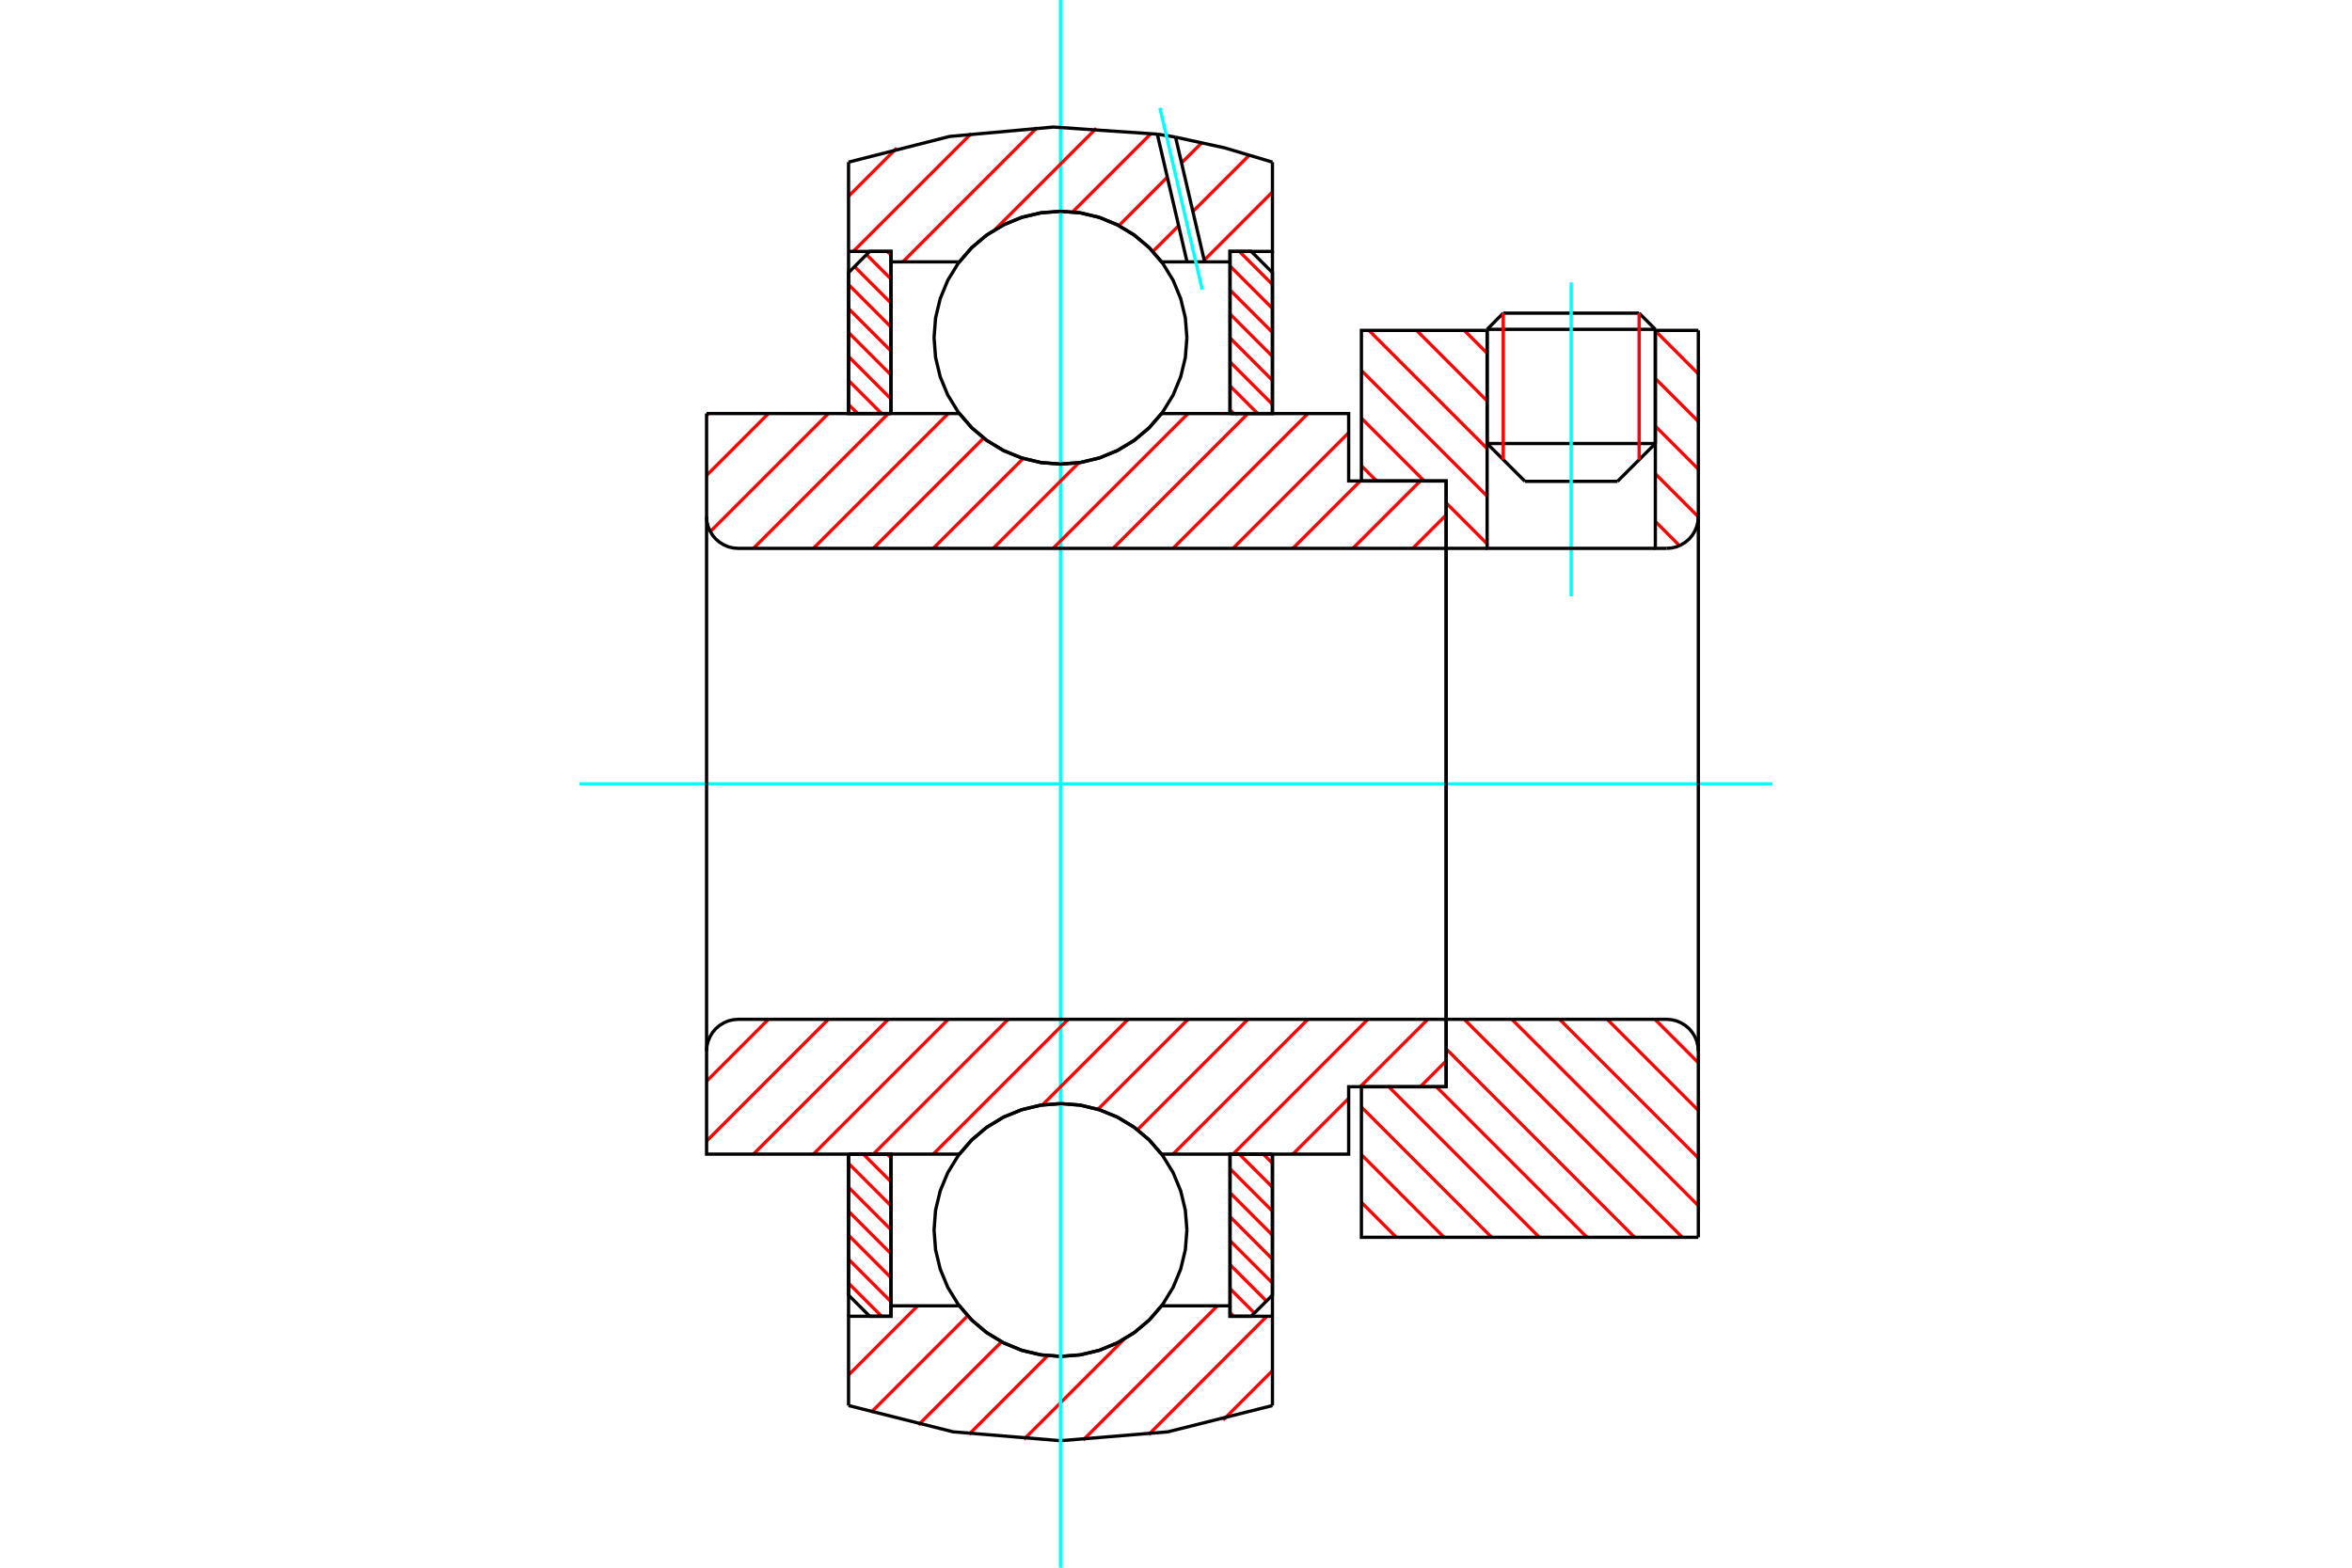 <?xml version="1.0" standalone="no"?>
<!DOCTYPE svg PUBLIC "-//W3C//DTD SVG 1.1//EN"
	"http://www.w3.org/Graphics/SVG/1.1/DTD/svg11.dtd">
<svg xmlns="http://www.w3.org/2000/svg" height="100%" width="100%" viewBox="0 0 36000 24000">
	<rect x="-1800" y="-1200" width="39600" height="26400" style="fill:#FFF"/>
	<g style="fill:none; fill-rule:evenodd" transform="matrix(1 0 0 1 0 0)">
		<g style="fill:none; stroke:#000; stroke-width:50; shape-rendering:geometricPrecision">
			<line x1="25337" y1="5042" x2="22762" y2="5042"/>
			<line x1="23009" y1="4794" x2="25089" y2="4794"/>
			<line x1="22762" y1="6790" x2="25337" y2="6790"/>
			<line x1="24758" y1="7369" x2="23341" y2="7369"/>
			<line x1="23009" y1="4794" x2="22762" y2="5042"/>
			<line x1="25337" y1="5042" x2="25089" y2="4794"/>
			<line x1="24758" y1="7369" x2="25337" y2="6790"/>
			<line x1="22762" y1="6790" x2="23341" y2="7369"/>
			<line x1="22762" y1="5042" x2="22762" y2="6790"/>
			<line x1="25337" y1="6790" x2="25337" y2="5042"/>
		</g>
		<g style="fill:none; stroke:#0FF; stroke-width:50; shape-rendering:geometricPrecision">
			<line x1="24049" y1="9129" x2="24049" y2="4324"/>
		</g>
		<g style="fill:none; stroke:#F00; stroke-width:50; shape-rendering:geometricPrecision">
			<line x1="25089" y1="4794" x2="25089" y2="7038"/>
			<line x1="23009" y1="7038" x2="23009" y2="4794"/>
			<line x1="12988" y1="19645" x2="13494" y2="20151"/>
			<line x1="12988" y1="19278" x2="13637" y2="19927"/>
			<line x1="12988" y1="18911" x2="13637" y2="19560"/>
			<line x1="12988" y1="18544" x2="13637" y2="19193"/>
			<line x1="12988" y1="18177" x2="13637" y2="18826"/>
			<line x1="12988" y1="17810" x2="13637" y2="18459"/>
			<line x1="13214" y1="17669" x2="13637" y2="18092"/>
			<line x1="13581" y1="17669" x2="13637" y2="17725"/>
		</g>
		<g style="fill:none; stroke:#000; stroke-width:50; shape-rendering:geometricPrecision">
			<polyline points="12988,17669 12988,19827 13312,20151 13637,20151 13637,17669 12988,17669"/>
		</g>
		<g style="fill:none; stroke:#0FF; stroke-width:50; shape-rendering:geometricPrecision">
			<line x1="8870" y1="12000" x2="27130" y2="12000"/>
		</g>
		<g style="fill:none; stroke:#F00; stroke-width:50; shape-rendering:geometricPrecision">
			<line x1="12988" y1="6192" x2="13127" y2="6331"/>
			<line x1="12988" y1="5825" x2="13494" y2="6331"/>
			<line x1="12988" y1="5458" x2="13637" y2="6107"/>
			<line x1="12988" y1="5091" x2="13637" y2="5740"/>
			<line x1="12988" y1="4724" x2="13637" y2="5373"/>
			<line x1="12988" y1="4357" x2="13637" y2="5006"/>
			<line x1="13080" y1="4082" x2="13637" y2="4639"/>
			<line x1="13263" y1="3898" x2="13637" y2="4272"/>
			<line x1="13581" y1="3849" x2="13637" y2="3905"/>
		</g>
		<g style="fill:none; stroke:#000; stroke-width:50; shape-rendering:geometricPrecision">
			<polyline points="13637,6331 13637,3849 13312,3849 12988,4173 12988,6331 13637,6331"/>
		</g>
		<g style="fill:none; stroke:#F00; stroke-width:50; shape-rendering:geometricPrecision">
			<line x1="19336" y1="17669" x2="19476" y2="17808"/>
			<line x1="18969" y1="17669" x2="19476" y2="18175"/>
			<line x1="18827" y1="17893" x2="19476" y2="18542"/>
			<line x1="18827" y1="18260" x2="19476" y2="18909"/>
			<line x1="18827" y1="18627" x2="19476" y2="19276"/>
			<line x1="18827" y1="18994" x2="19476" y2="19643"/>
			<line x1="18827" y1="19361" x2="19384" y2="19918"/>
			<line x1="18827" y1="19728" x2="19200" y2="20102"/>
			<line x1="18827" y1="20095" x2="18883" y2="20151"/>
		</g>
		<g style="fill:none; stroke:#000; stroke-width:50; shape-rendering:geometricPrecision">
			<polyline points="19476,17669 19476,19827 19151,20151 18827,20151 18827,17669 19476,17669"/>
		</g>
		<g style="fill:none; stroke:#F00; stroke-width:50; shape-rendering:geometricPrecision">
			<line x1="18969" y1="3849" x2="19476" y2="4355"/>
			<line x1="18827" y1="4073" x2="19476" y2="4722"/>
			<line x1="18827" y1="4440" x2="19476" y2="5089"/>
			<line x1="18827" y1="4807" x2="19476" y2="5456"/>
			<line x1="18827" y1="5174" x2="19476" y2="5823"/>
			<line x1="18827" y1="5541" x2="19476" y2="6190"/>
			<line x1="18827" y1="5908" x2="19250" y2="6331"/>
			<line x1="18827" y1="6275" x2="18883" y2="6331"/>
		</g>
		<g style="fill:none; stroke:#000; stroke-width:50; shape-rendering:geometricPrecision">
			<polyline points="18827,6331 18827,3849 19151,3849 19476,4173 19476,6331 18827,6331"/>
			<polyline points="18167,5170 18143,4867 18072,4572 17956,4291 17797,4032 17600,3801 17369,3604 17110,3446 16830,3329 16535,3258 16232,3235 15929,3258 15634,3329 15353,3446 15094,3604 14863,3801 14666,4032 14507,4291 14391,4572 14320,4867 14297,5170 14320,5473 14391,5768 14507,6048 14666,6307 14863,6538 15094,6736 15353,6894 15634,7010 15929,7081 16232,7105 16535,7081 16830,7010 17110,6894 17369,6736 17600,6538 17797,6307 17956,6048 18072,5768 18143,5473 18167,5170"/>
			<polyline points="18167,18830 18143,18527 18072,18232 17956,17952 17797,17693 17600,17462 17369,17264 17110,17106 16830,16990 16535,16919 16232,16895 15929,16919 15634,16990 15353,17106 15094,17264 14863,17462 14666,17693 14507,17952 14391,18232 14320,18527 14297,18830 14320,19133 14391,19428 14507,19709 14666,19968 14863,20199 15094,20396 15353,20554 15634,20671 15929,20742 16232,20765 16535,20742 16830,20671 17110,20554 17369,20396 17600,20199 17797,19968 17956,19709 18072,19428 18143,19133 18167,18830"/>
		</g>
		<g style="fill:none; stroke:#F00; stroke-width:50; shape-rendering:geometricPrecision">
			<line x1="25330" y1="15605" x2="25995" y2="16270"/>
			<line x1="24600" y1="15605" x2="25995" y2="17000"/>
			<line x1="23871" y1="15605" x2="25995" y2="17729"/>
			<line x1="23141" y1="15605" x2="25995" y2="18458"/>
			<line x1="22412" y1="15605" x2="25749" y2="18942"/>
			<line x1="22135" y1="16057" x2="25019" y2="18942"/>
			<line x1="21985" y1="16637" x2="24290" y2="18942"/>
			<line x1="21256" y1="16637" x2="23561" y2="18942"/>
			<line x1="20838" y1="16948" x2="22831" y2="18942"/>
			<line x1="20838" y1="17677" x2="22102" y2="18942"/>
			<line x1="20838" y1="18407" x2="21372" y2="18942"/>
		</g>
		<g style="fill:none; stroke:#000; stroke-width:50; shape-rendering:geometricPrecision">
			<line x1="25995" y1="12000" x2="25995" y2="18942"/>
			<polyline points="25995,16092 25989,16015 25971,15941 25942,15871 25902,15805 25853,15747 25795,15698 25729,15658 25659,15628 25584,15611 25508,15605 22135,15605 22135,12000"/>
			<polyline points="22135,15605 22135,16637 20838,16637 20838,18942 25995,18942"/>
		</g>
		<g style="fill:none; stroke:#F00; stroke-width:50; shape-rendering:geometricPrecision">
			<line x1="25337" y1="5065" x2="25995" y2="5724"/>
			<line x1="25337" y1="5795" x2="25995" y2="6453"/>
			<line x1="25337" y1="6524" x2="25995" y2="7183"/>
			<line x1="25337" y1="7254" x2="25995" y2="7912"/>
			<line x1="22412" y1="5058" x2="22762" y2="5408"/>
			<line x1="25337" y1="7983" x2="25706" y2="8353"/>
			<line x1="21683" y1="5058" x2="22762" y2="6138"/>
			<line x1="20953" y1="5058" x2="22762" y2="6867"/>
			<line x1="20838" y1="5672" x2="22762" y2="7596"/>
			<line x1="20838" y1="6402" x2="21799" y2="7363"/>
			<line x1="22135" y1="7699" x2="22762" y2="8326"/>
			<line x1="20838" y1="7131" x2="21070" y2="7363"/>
		</g>
		<g style="fill:none; stroke:#000; stroke-width:50; shape-rendering:geometricPrecision">
			<line x1="25995" y1="12000" x2="25995" y2="5058"/>
			<polyline points="25508,8395 25584,8389 25659,8372 25729,8342 25795,8302 25853,8253 25902,8195 25942,8129 25971,8059 25989,7985 25995,7908"/>
			<polyline points="25508,8395 25337,8395 25337,5058"/>
			<polyline points="25337,8395 22762,8395 22762,5058"/>
			<polyline points="22762,8395 22135,8395 22135,12000"/>
			<polyline points="22135,8395 22135,7363 20838,7363 20838,5058 22762,5058"/>
			<line x1="25337" y1="5058" x2="25995" y2="5058"/>
		</g>
		<g style="fill:none; stroke:#F00; stroke-width:50; shape-rendering:geometricPrecision">
			<line x1="19476" y1="20984" x2="18721" y2="21739"/>
			<line x1="19391" y1="20151" x2="17583" y2="21960"/>
			<line x1="18634" y1="19991" x2="16579" y2="22046"/>
			<line x1="17206" y1="20502" x2="15672" y2="22035"/>
			<line x1="16035" y1="20755" x2="14832" y2="21958"/>
			<line x1="15330" y1="20542" x2="14058" y2="21814"/>
			<line x1="14812" y1="20143" x2="13332" y2="21623"/>
			<line x1="14046" y1="19991" x2="12988" y2="21050"/>
		</g>
		<g style="fill:none; stroke:#000; stroke-width:50; shape-rendering:geometricPrecision">
			<polyline points="19476,17669 19476,20151 19476,21518"/>
			<polyline points="12988,21518 14588,21920 16232,22056 17876,21920 19476,21518"/>
			<polyline points="12988,21518 12988,20151 13637,20151 13637,19991 13637,17669"/>
			<polyline points="13637,19991 14684,19991 14881,20216 15110,20407 15366,20561 15643,20674 15934,20742 16232,20765 16530,20742 16820,20674 17097,20561 17353,20407 17583,20216 17780,19991 18827,19991 18827,17669"/>
			<polyline points="18827,19991 18827,20151 19476,20151"/>
			<line x1="12988" y1="20151" x2="12988" y2="17669"/>
		</g>
		<g style="fill:none; stroke:#0FF; stroke-width:50; shape-rendering:geometricPrecision">
			<line x1="16232" y1="24000" x2="16232" y2="0"/>
		</g>
		<g style="fill:none; stroke:#F00; stroke-width:50; shape-rendering:geometricPrecision">
			<line x1="19476" y1="2939" x2="18432" y2="3983"/>
			<line x1="19123" y1="2374" x2="18258" y2="3238"/>
			<line x1="18040" y1="3456" x2="17646" y2="3850"/>
			<line x1="18396" y1="2184" x2="18085" y2="2494"/>
			<line x1="17867" y1="2712" x2="17126" y2="3454"/>
			<line x1="17619" y1="2043" x2="16418" y2="3244"/>
			<line x1="16780" y1="1964" x2="15228" y2="3516"/>
			<line x1="15875" y1="1952" x2="13818" y2="4009"/>
			<line x1="14867" y1="2043" x2="13060" y2="3849"/>
			<line x1="13725" y1="2267" x2="12988" y2="3004"/>
		</g>
		<g style="fill:none; stroke:#000; stroke-width:50; shape-rendering:geometricPrecision">
			<polyline points="12988,6331 12988,3849 12988,2482"/>
			<polyline points="17714,2054 16122,1945 14534,2089 12988,2482"/>
			<polyline points="17993,2100 17854,2076 17714,2054"/>
			<polyline points="19476,2482 18742,2263 17993,2100"/>
			<polyline points="19476,2482 19476,3849 18827,3849 18827,4009 18827,6331"/>
			<polyline points="18827,4009 18438,4009 18169,4009 17780,4009 17583,3784 17353,3593 17097,3439 16820,3326 16530,3258 16232,3235 15934,3258 15643,3326 15366,3439 15110,3593 14881,3784 14684,4009 13637,4009 13637,6331"/>
			<polyline points="13637,4009 13637,3849 12988,3849"/>
			<line x1="19476" y1="3849" x2="19476" y2="6331"/>
		</g>
		<g style="fill:none; stroke:#0FF; stroke-width:50; shape-rendering:geometricPrecision">
			<line x1="18402" y1="4434" x2="17754" y2="1651"/>
		</g>
		<g style="fill:none; stroke:#000; stroke-width:50; shape-rendering:geometricPrecision">
			<line x1="18169" y1="4009" x2="17714" y2="2054"/>
			<line x1="18438" y1="4009" x2="17993" y2="2100"/>
		</g>
		<g style="fill:none; stroke:#F00; stroke-width:50; shape-rendering:geometricPrecision">
			<line x1="22135" y1="16241" x2="21739" y2="16637"/>
			<line x1="21854" y1="15605" x2="20821" y2="16637"/>
			<line x1="20643" y1="16815" x2="19789" y2="17669"/>
			<line x1="20936" y1="15605" x2="18872" y2="17669"/>
			<line x1="20019" y1="15605" x2="17954" y2="17669"/>
			<line x1="19101" y1="15605" x2="17410" y2="17296"/>
			<line x1="18184" y1="15605" x2="16806" y2="16982"/>
			<line x1="17266" y1="15605" x2="15956" y2="16915"/>
			<line x1="16349" y1="15605" x2="14284" y2="17669"/>
			<line x1="15431" y1="15605" x2="13367" y2="17669"/>
			<line x1="14514" y1="15605" x2="12450" y2="17669"/>
			<line x1="13596" y1="15605" x2="11532" y2="17669"/>
			<line x1="12679" y1="15605" x2="10815" y2="17469"/>
			<line x1="11761" y1="15605" x2="10815" y2="16552"/>
		</g>
		<g style="fill:none; stroke:#000; stroke-width:50; shape-rendering:geometricPrecision">
			<line x1="22135" y1="12000" x2="22135" y2="16637"/>
			<polyline points="22135,15605 11301,15605 11225,15611 11151,15628 11080,15658 11015,15698 10957,15747 10907,15805 10868,15871 10838,15941 10820,16015 10815,16092 10815,17669 11463,17669 14684,17669"/>
			<polyline points="17780,17669 17583,17444 17353,17253 17097,17099 16820,16987 16530,16918 16232,16895 15934,16918 15643,16987 15366,17099 15110,17253 14881,17444 14684,17669"/>
			<polyline points="17780,17669 20643,17669 20643,16637 22135,16637"/>
			<line x1="10815" y1="12000" x2="10815" y2="16092"/>
		</g>
		<g style="fill:none; stroke:#F00; stroke-width:50; shape-rendering:geometricPrecision">
			<line x1="22135" y1="7884" x2="21624" y2="8395"/>
			<line x1="21739" y1="7363" x2="20707" y2="8395"/>
			<line x1="20821" y1="7363" x2="19789" y2="8395"/>
			<line x1="20643" y1="6624" x2="18872" y2="8395"/>
			<line x1="20019" y1="6331" x2="17954" y2="8395"/>
			<line x1="19101" y1="6331" x2="17037" y2="8395"/>
			<line x1="18184" y1="6331" x2="16119" y2="8395"/>
			<line x1="16513" y1="7084" x2="15202" y2="8395"/>
			<line x1="15661" y1="7019" x2="14284" y2="8395"/>
			<line x1="15056" y1="6706" x2="13367" y2="8395"/>
			<line x1="14514" y1="6331" x2="12450" y2="8395"/>
			<line x1="13596" y1="6331" x2="11532" y2="8395"/>
			<line x1="12679" y1="6331" x2="10872" y2="8138"/>
			<line x1="11761" y1="6331" x2="10815" y2="7278"/>
			<line x1="10844" y1="6331" x2="10815" y2="6360"/>
		</g>
		<g style="fill:none; stroke:#000; stroke-width:50; shape-rendering:geometricPrecision">
			<line x1="10815" y1="12000" x2="10815" y2="6331"/>
			<polyline points="10815,7908 10820,7985 10838,8059 10868,8129 10907,8195 10957,8253 11015,8302 11080,8342 11151,8372 11225,8389 11301,8395 22135,8395 22135,7363 20643,7363 20643,6331 17780,6331"/>
			<polyline points="14684,6331 14881,6556 15110,6747 15366,6901 15643,7013 15934,7082 16232,7105 16530,7082 16820,7013 17097,6901 17353,6747 17583,6556 17780,6331"/>
			<polyline points="14684,6331 11463,6331 10815,6331"/>
			<line x1="22135" y1="12000" x2="22135" y2="8395"/>
		</g>
	</g>
</svg>
